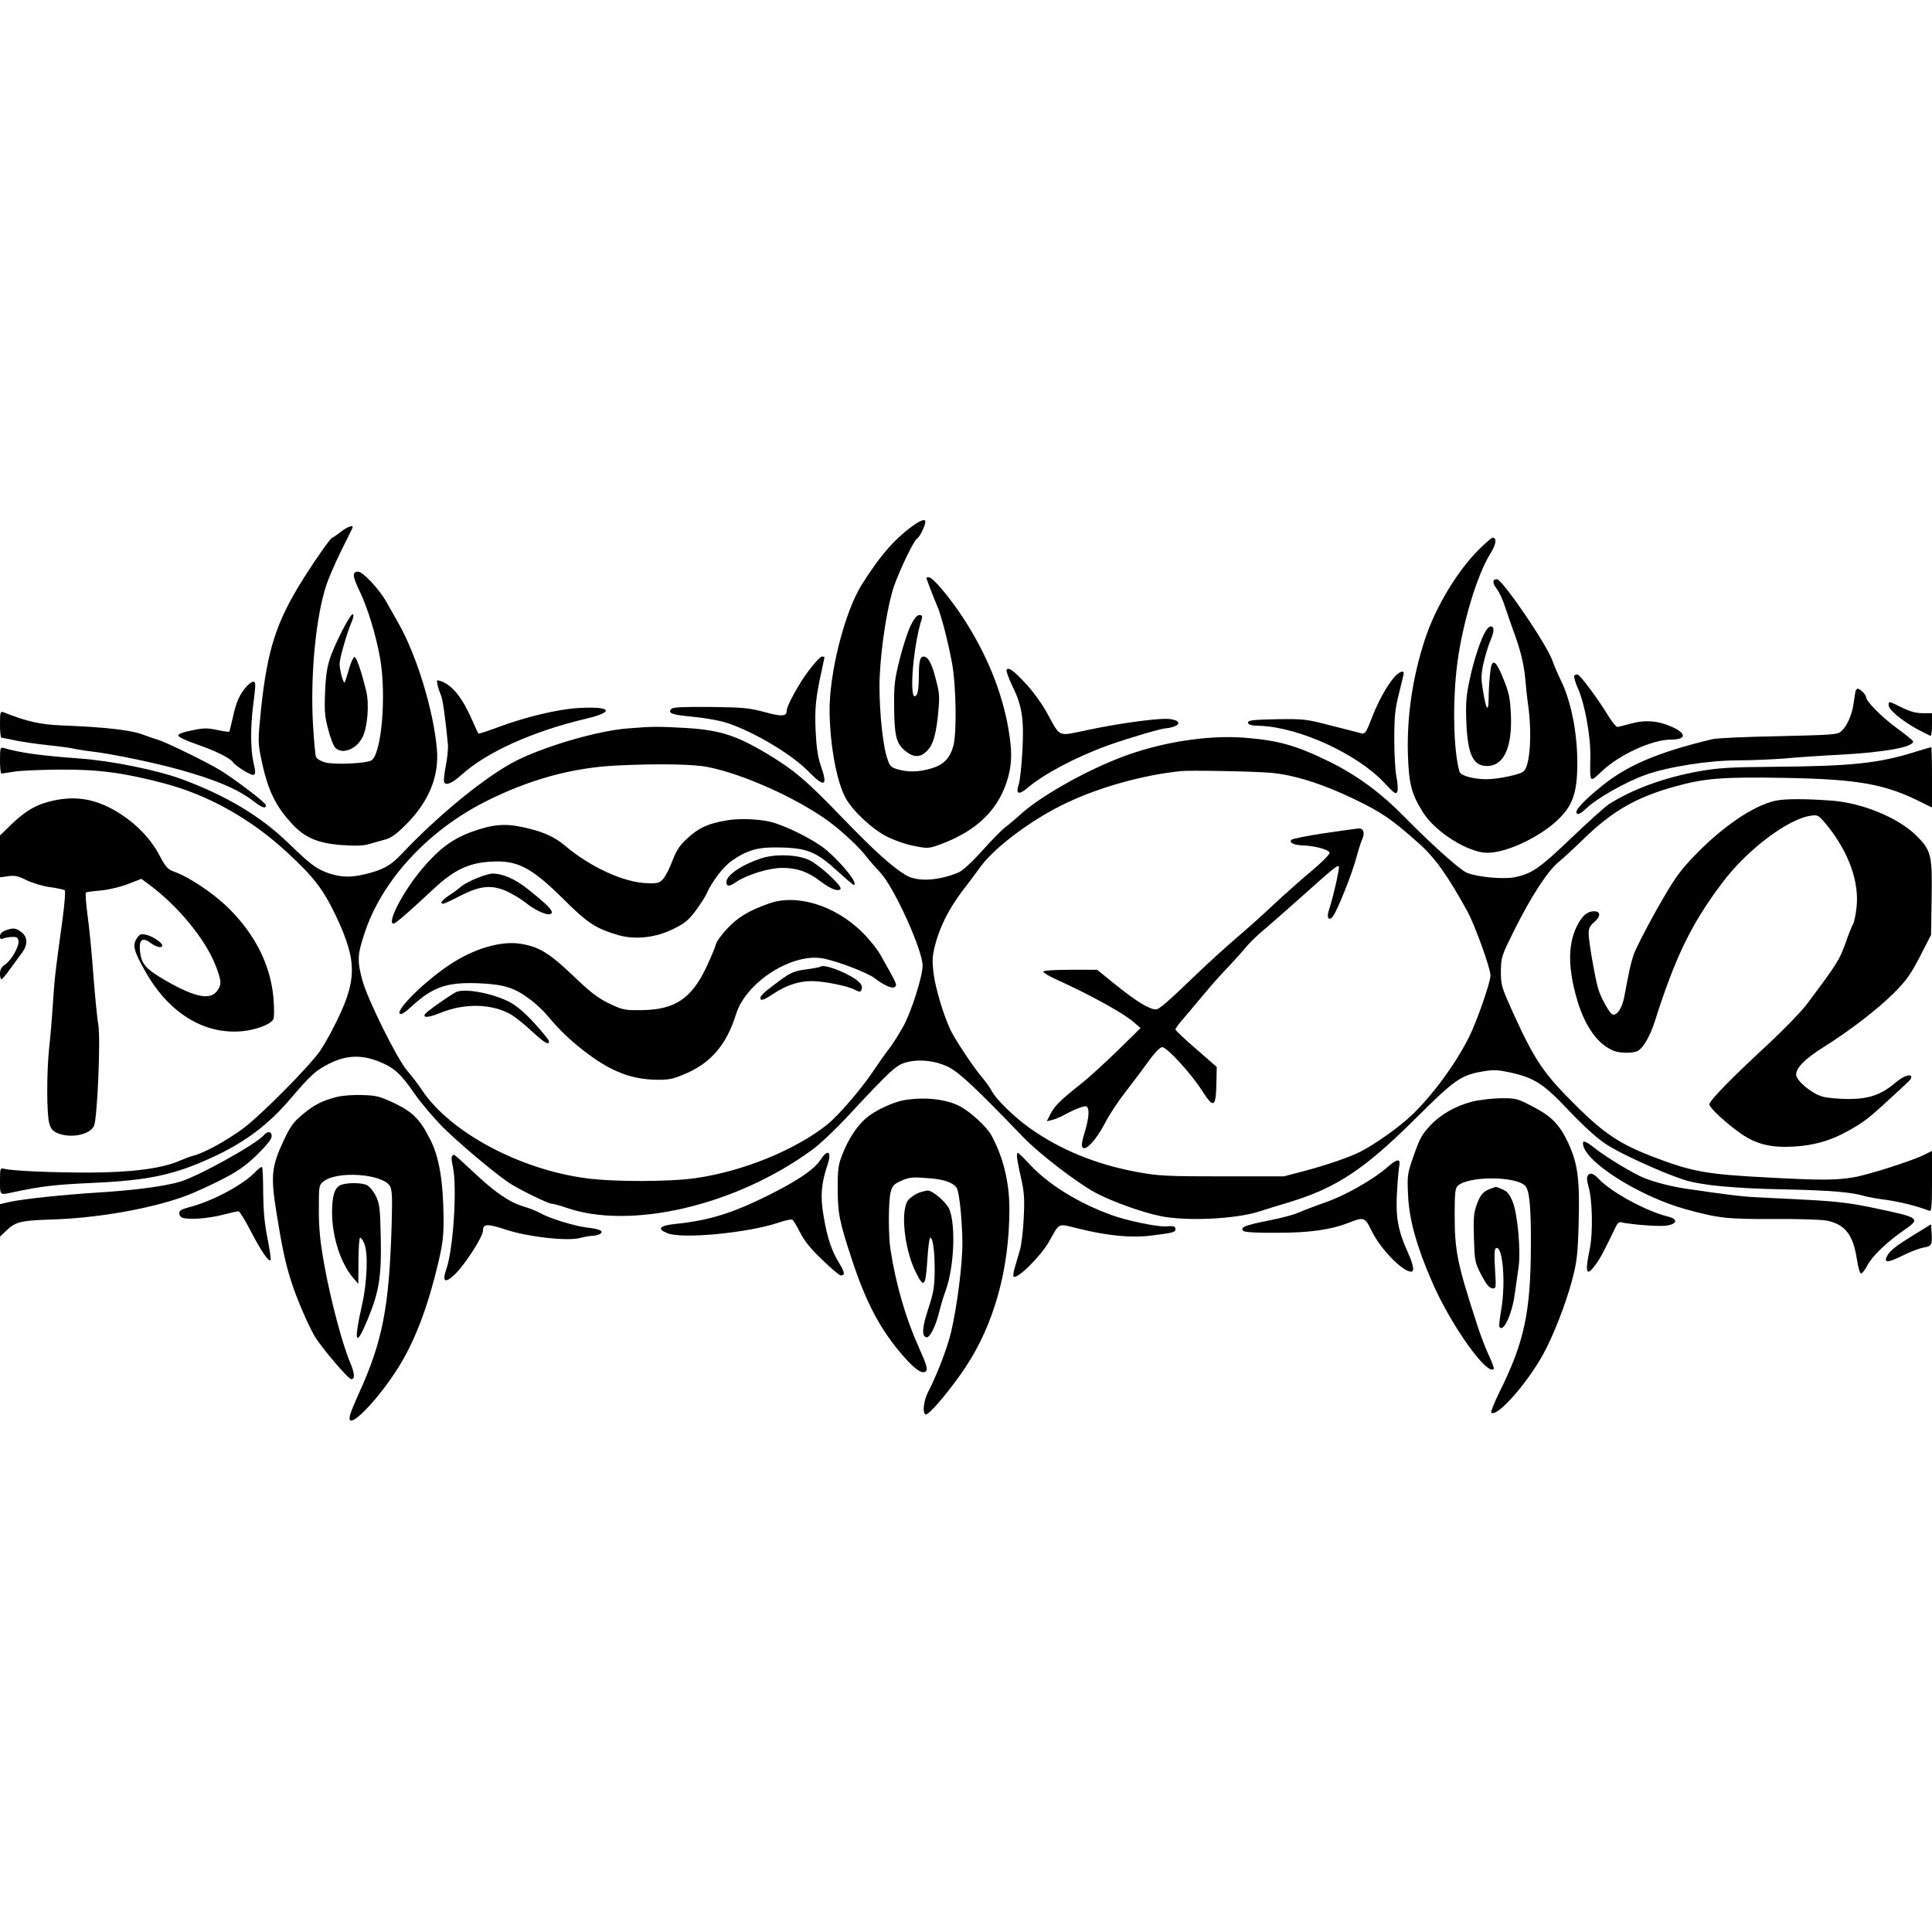 <?xml version="1.0" standalone="no"?>
<!DOCTYPE svg PUBLIC "-//W3C//DTD SVG 20010904//EN"
 "http://www.w3.org/TR/2001/REC-SVG-20010904/DTD/svg10.dtd">
<svg version="1.0" xmlns="http://www.w3.org/2000/svg"
 width="1024pt" height="1024pt" viewBox="0 0 1024 1024"
 preserveAspectRatio="xMidYMid meet">
<g transform="translate(0,1024) scale(0.1,-0.1)"
fill="#000000" stroke="none">
<path d="M4855 7465 c-105 -72 -185 -161 -287 -323 -92 -146 -175 -475 -171
-682 4 -185 40 -372 88 -455 38 -66 138 -159 212 -197 38 -20 102 -43 145 -51
75 -15 79 -15 140 7 200 73 318 191 363 363 19 73 19 137 0 249 -34 198 -116
399 -240 589 -69 106 -161 215 -181 215 -8 0 -14 -1 -14 -2 0 -6 42 -115 55
-144 21 -44 60 -194 81 -309 22 -119 26 -375 6 -442 -19 -65 -53 -98 -120
-117 -67 -19 -121 -19 -176 -3 -37 11 -41 17 -57 69 -25 84 -43 299 -36 430 8
163 42 374 75 470 31 89 105 242 122 253 19 12 52 87 43 96 -6 6 -25 -1 -48
-16z"/>
<path d="M1805 7420 c-21 -16 -41 -30 -44 -30 -8 0 -85 -109 -152 -215 -145
-231 -192 -376 -226 -699 -16 -161 -16 -172 1 -255 34 -168 75 -253 168 -352
66 -70 136 -99 260 -108 71 -5 115 -4 143 5 22 6 60 17 85 24 35 9 61 29 117
85 117 119 170 251 159 390 -17 207 -108 505 -206 675 -20 36 -50 88 -65 115
-37 64 -122 155 -147 155 -32 0 -30 -24 7 -101 45 -93 88 -236 110 -360 34
-197 7 -511 -48 -540 -30 -16 -196 -23 -243 -10 -23 6 -45 19 -49 29 -4 9 -11
86 -16 171 -15 260 15 574 71 741 12 36 47 117 78 180 31 63 59 118 60 122 8
19 -28 6 -63 -22z"/>
<path d="M7836 7325 c-114 -114 -229 -306 -284 -475 -65 -199 -95 -404 -90
-602 5 -165 19 -216 81 -315 66 -104 240 -213 340 -213 94 0 251 70 353 156
97 84 124 152 124 319 1 163 -35 338 -91 447 -10 20 -30 66 -43 102 -35 91
-264 426 -292 426 -25 0 -25 -20 0 -52 13 -18 32 -58 41 -88 10 -30 30 -89 45
-130 38 -101 58 -181 65 -265 3 -38 10 -103 16 -143 19 -150 8 -307 -24 -339
-17 -18 -136 -43 -200 -43 -67 0 -135 19 -141 39 -33 112 -38 375 -12 575 28
214 105 470 176 583 30 48 35 83 11 83 -5 0 -39 -29 -75 -65z"/>
<path d="M1814 6898 c-73 -147 -85 -188 -91 -323 -4 -102 -2 -132 16 -199 11
-44 28 -88 37 -98 36 -39 112 -11 145 54 27 52 37 177 20 245 -28 114 -53 184
-63 181 -6 -2 -20 -33 -29 -67 -10 -35 -20 -66 -23 -68 -6 -7 -26 67 -26 98 0
30 39 165 63 221 10 22 13 39 7 43 -5 3 -30 -36 -56 -87z"/>
<path d="M4827 6925 c-15 -30 -41 -110 -58 -177 -27 -107 -31 -139 -30 -248 1
-153 11 -197 50 -232 43 -39 77 -45 109 -21 42 30 60 79 73 198 10 102 10 116
-11 195 -21 84 -41 120 -65 120 -19 0 -25 -25 -25 -108 0 -42 -4 -84 -10 -92
-45 -72 -25 242 26 402 4 13 0 18 -13 18 -13 0 -28 -18 -46 -55z"/>
<path d="M7876 6898 c-26 -41 -63 -150 -86 -258 -19 -88 -22 -124 -18 -230 7
-169 36 -230 109 -230 90 0 135 98 127 276 -4 83 -10 113 -39 184 -44 110 -64
116 -72 23 -4 -37 -7 -95 -7 -128 -1 -76 -14 -56 -30 46 -11 65 -10 86 4 149
10 41 26 95 38 121 19 45 18 69 -2 69 -5 0 -16 -10 -24 -22z"/>
<path d="M4286 6685 c-52 -69 -116 -185 -116 -211 0 -32 -27 -33 -118 -8 -82
22 -114 25 -287 27 -144 1 -197 -1 -206 -10 -23 -23 3 -32 114 -42 60 -6 137
-19 172 -30 140 -44 343 -163 435 -255 92 -94 110 -86 69 30 -14 41 -22 95
-26 179 -5 118 0 178 32 320 8 38 15 71 15 72 0 2 -6 3 -14 3 -8 0 -39 -34
-70 -75z"/>
<path d="M5335 6690 c-3 -5 10 -43 29 -82 53 -108 64 -176 55 -346 -4 -78 -13
-159 -19 -178 -18 -53 -1 -60 46 -20 88 75 261 166 431 227 110 39 281 89 304
89 10 0 30 5 44 10 42 16 15 40 -46 40 -73 0 -257 -26 -414 -59 -163 -34 -142
-43 -215 89 -24 45 -73 113 -108 151 -69 75 -97 95 -107 79z"/>
<path d="M7391 6652 c-39 -44 -89 -134 -122 -222 -28 -72 -34 -81 -53 -77 -11
3 -84 22 -160 41 -135 35 -145 36 -290 34 -126 -3 -151 -5 -151 -18 0 -11 15
-16 62 -17 208 -7 517 -149 660 -302 53 -57 63 -63 69 -47 4 11 2 45 -4 76 -7
31 -12 121 -12 201 0 120 4 161 25 244 14 55 25 103 25 107 0 17 -26 6 -49
-20z"/>
<path d="M8344 6659 c-3 -6 5 -36 19 -67 37 -82 69 -258 66 -367 -2 -138 -5
-135 62 -72 93 88 266 167 365 167 81 0 85 31 9 66 -74 34 -145 40 -220 19
-33 -9 -65 -17 -72 -18 -6 -1 -29 26 -50 61 -50 83 -145 211 -160 216 -7 3
-15 0 -19 -5z"/>
<path d="M2320 6606 c4 -17 12 -40 17 -51 9 -17 23 -116 37 -260 2 -22 -3 -73
-11 -113 -8 -40 -12 -79 -9 -87 8 -21 42 -7 94 40 134 120 376 229 659 296
157 37 132 67 -46 56 -109 -7 -280 -48 -426 -103 -53 -20 -98 -34 -99 -32 -2
1 -16 32 -32 68 -52 120 -106 188 -165 209 -26 9 -26 8 -19 -23z"/>
<path d="M1308 6603 c-37 -40 -57 -85 -74 -166 -9 -39 -17 -73 -19 -75 -1 -2
-30 2 -64 9 -51 11 -73 11 -133 -2 -47 -9 -73 -19 -73 -27 0 -8 39 -27 97 -47
93 -31 180 -74 193 -95 13 -20 97 -72 109 -67 11 5 11 15 0 64 -16 68 -17 185
-3 298 15 116 15 128 4 132 -6 2 -23 -9 -37 -24z"/>
<path d="M9835 6578 c-2 -7 -6 -35 -10 -63 -8 -62 -35 -123 -65 -150 -21 -19
-41 -20 -334 -27 -171 -3 -329 -10 -351 -16 -287 -69 -450 -138 -585 -248 -99
-80 -146 -132 -133 -145 8 -8 23 0 55 30 52 50 207 138 309 174 120 43 336 77
490 77 74 0 186 5 249 10 63 6 196 15 295 20 235 13 385 40 385 70 0 5 -40 37
-88 72 -82 60 -162 142 -162 165 0 11 -32 43 -44 43 -3 0 -8 -6 -11 -12z"/>
<path d="M10010 6502 c0 -23 70 -82 152 -127 36 -19 68 -35 71 -35 4 0 7 27 7
60 l0 60 -50 0 c-36 0 -67 9 -110 30 -70 35 -70 35 -70 12z"/>
<path d="M0 6401 c0 -39 3 -71 8 -71 4 0 38 -7 76 -15 38 -8 117 -19 175 -25
58 -6 122 -15 141 -20 19 -4 64 -11 100 -15 88 -10 321 -58 450 -94 201 -56
316 -106 401 -173 40 -30 59 -36 58 -15 0 12 -153 129 -239 183 -63 39 -288
150 -330 162 -19 6 -61 20 -93 32 -59 21 -204 37 -417 45 -120 5 -185 20 -312
70 -16 6 -18 0 -18 -64z"/>
<path d="M3325 6379 c-155 -12 -430 -92 -585 -169 -158 -79 -413 -286 -610
-495 -60 -64 -102 -87 -206 -111 -74 -17 -130 -13 -199 14 -53 21 -87 47 -195
152 -147 143 -329 252 -563 339 -132 49 -377 99 -547 111 -203 15 -310 29
-402 56 -16 5 -18 -3 -18 -65 0 -39 3 -71 8 -71 4 0 34 5 67 10 33 6 143 10
245 11 205 1 337 -17 550 -73 234 -62 457 -186 651 -365 145 -134 193 -197
263 -345 112 -240 109 -339 -16 -583 -22 -44 -54 -99 -70 -123 -57 -83 -314
-342 -409 -413 -90 -66 -208 -131 -266 -145 -16 -4 -47 -16 -70 -26 -93 -41
-254 -62 -477 -63 -207 0 -409 9 -453 20 -22 5 -23 3 -23 -65 0 -76 -2 -75 65
-60 156 33 223 41 419 50 303 13 442 43 646 138 169 78 294 172 410 309 106
124 134 150 204 185 89 45 169 49 261 13 83 -33 118 -64 191 -170 30 -44 95
-121 144 -172 79 -80 266 -239 356 -301 47 -32 209 -112 228 -112 9 0 42 -9
74 -20 342 -121 903 10 1307 306 39 28 127 111 195 185 220 236 250 264 302
278 69 19 154 10 224 -24 57 -28 143 -108 399 -374 83 -86 282 -239 380 -292
85 -46 243 -103 343 -124 139 -29 397 -17 527 24 33 11 107 34 165 51 246 76
393 174 660 439 212 211 243 233 364 253 52 9 78 7 139 -6 131 -29 179 -61
312 -202 74 -78 148 -146 195 -177 70 -48 300 -153 415 -190 89 -29 265 -46
530 -51 247 -5 362 -15 430 -36 17 -5 68 -14 115 -20 70 -10 156 -31 228 -58
9 -3 12 32 12 157 l0 161 -40 -20 c-63 -32 -301 -108 -376 -120 -94 -16 -180
-16 -454 -1 -328 17 -400 30 -615 112 -165 64 -251 120 -392 259 -182 180
-225 242 -345 505 -60 134 -63 143 -63 217 1 76 3 81 72 220 89 178 176 312
234 359 24 20 85 76 134 124 152 147 277 219 481 276 158 44 254 52 584 46
392 -7 535 -33 729 -132 l51 -25 0 160 c0 88 -2 160 -4 160 -2 0 -46 -13 -98
-29 -184 -57 -335 -72 -723 -75 -249 -2 -307 -6 -410 -24 -186 -34 -348 -93
-477 -174 -20 -13 -109 -93 -198 -178 -169 -162 -210 -190 -299 -209 -60 -13
-200 0 -256 23 -39 17 -182 145 -329 294 -126 129 -252 222 -400 295 -175 86
-271 113 -451 127 -195 15 -444 -24 -653 -104 -196 -75 -435 -211 -537 -306
-22 -20 -56 -49 -75 -63 -19 -14 -75 -71 -124 -126 -55 -61 -103 -105 -125
-115 -109 -45 -218 -51 -279 -15 -76 46 -163 125 -333 300 -197 205 -258 256
-405 345 -159 95 -249 124 -419 135 -160 9 -183 9 -320 -2z m424 -204 c188
-36 479 -167 647 -291 72 -54 159 -135 200 -189 12 -16 43 -51 68 -78 73 -75
226 -412 226 -495 0 -58 -61 -249 -104 -325 -20 -36 -52 -87 -71 -112 -20 -25
-62 -85 -94 -133 -66 -96 -179 -226 -237 -273 -169 -134 -445 -247 -695 -283
-135 -20 -436 -21 -582 -1 -355 47 -723 245 -871 468 -20 30 -54 75 -76 100
-53 59 -212 380 -239 480 -28 103 -27 136 10 247 90 280 334 546 643 702 234
118 463 180 701 191 218 10 396 7 474 -8z m2985 -31 c121 -10 272 -57 441
-138 149 -72 196 -104 343 -234 88 -78 154 -171 261 -365 39 -73 121 -299 121
-337 0 -36 -72 -243 -113 -325 -71 -143 -196 -313 -308 -419 -66 -62 -190
-150 -268 -190 -51 -27 -182 -72 -296 -102 l-110 -29 -325 0 c-292 0 -338 2
-447 22 -221 40 -413 118 -578 236 -79 56 -177 152 -199 195 -8 16 -31 49 -52
73 -49 58 -151 213 -170 258 -39 89 -74 210 -85 286 -9 70 -8 93 6 151 25 100
74 197 146 292 35 46 80 105 99 132 78 105 280 254 456 336 178 84 407 147
604 167 51 5 380 -1 474 -9z"/>
<path d="M3860 5893 c-104 -16 -157 -40 -221 -100 -36 -33 -55 -62 -75 -115
-14 -38 -36 -81 -48 -95 -20 -23 -29 -26 -85 -24 -121 2 -303 85 -439 201 -57
47 -114 72 -217 95 -98 22 -164 16 -275 -24 -102 -37 -174 -91 -262 -195 -101
-119 -190 -291 -152 -291 11 0 81 61 217 188 92 86 168 126 263 137 167 18
239 -16 421 -196 127 -127 171 -155 289 -190 91 -26 199 -14 292 32 61 30 81
46 119 97 25 34 51 74 57 88 28 65 91 147 135 177 87 60 142 74 266 70 137 -4
185 -25 297 -128 42 -38 79 -70 82 -70 30 0 -54 107 -143 184 -64 54 -219 132
-301 151 -60 14 -161 18 -220 8z"/>
<path d="M4050 5695 c-105 -30 -200 -91 -200 -130 0 -25 16 -25 53 1 57 38
173 74 243 74 77 0 136 -20 201 -70 57 -43 97 -58 108 -41 9 15 -109 124 -163
151 -56 29 -168 35 -242 15z"/>
<path d="M2526 5585 c-32 -13 -68 -32 -80 -42 -11 -11 -40 -32 -63 -47 -41
-27 -54 -46 -34 -46 5 0 45 18 88 41 107 55 169 61 249 25 32 -15 76 -41 98
-59 56 -45 123 -74 138 -59 13 13 -18 45 -126 131 -66 52 -132 81 -185 81 -14
0 -52 -11 -85 -25z"/>
<path d="M4075 5451 c-107 -38 -163 -72 -218 -130 -31 -32 -59 -71 -63 -87 -4
-16 -27 -71 -51 -122 -79 -166 -167 -224 -343 -226 -89 -1 -99 1 -171 35 -60
29 -99 59 -192 148 -127 121 -180 153 -279 169 -105 16 -247 -26 -376 -112
-132 -88 -284 -238 -263 -259 7 -7 30 8 66 42 113 102 186 127 361 119 127 -6
183 -24 265 -86 30 -22 72 -62 94 -89 57 -70 130 -139 210 -198 127 -95 232
-135 362 -138 68 -1 88 3 156 32 136 58 218 155 268 315 53 172 302 330 467
295 77 -16 230 -75 267 -103 54 -41 96 -59 109 -46 11 11 12 10 -75 165 -18
33 -64 90 -101 126 -144 141 -347 203 -493 150z"/>
<path d="M4350 5117 c-3 -3 -38 -10 -78 -15 -64 -9 -82 -17 -139 -59 -79 -58
-103 -80 -103 -93 0 -17 19 -11 74 26 64 42 131 64 197 64 63 0 190 -25 228
-45 27 -14 32 -14 37 -1 10 26 -13 50 -78 83 -60 31 -128 50 -138 40z"/>
<path d="M2420 4983 c-16 -6 -109 -69 -149 -101 -46 -37 -14 -42 62 -11 127
53 274 50 375 -8 24 -14 74 -54 111 -89 66 -61 91 -76 91 -53 0 6 -35 49 -77
95 -53 58 -96 94 -134 114 -89 45 -229 72 -279 53z"/>
<path d="M7020 5824 c-91 -14 -169 -29 -175 -35 -15 -15 13 -28 60 -30 64 -2
139 -22 142 -39 1 -8 -40 -50 -94 -95 -53 -44 -144 -125 -202 -179 -58 -55
-149 -136 -201 -180 -52 -45 -142 -126 -200 -182 -167 -160 -206 -194 -224
-194 -33 0 -104 43 -206 125 l-105 85 -142 0 c-89 0 -143 -4 -143 -10 0 -6 30
-24 68 -41 189 -86 364 -183 415 -230 l32 -28 -120 -118 c-67 -65 -154 -145
-195 -177 -111 -88 -140 -117 -162 -160 l-20 -39 29 7 c15 4 39 14 53 21 61
34 115 55 127 51 19 -8 16 -58 -8 -138 -16 -51 -18 -73 -10 -81 17 -17 72 43
117 129 21 42 69 115 106 162 37 48 93 122 124 165 34 48 63 77 74 77 25 0
154 -141 210 -229 62 -97 74 -92 77 29 l2 95 -109 95 c-61 52 -110 99 -110
104 0 5 21 34 48 64 26 31 73 87 106 126 32 39 89 103 126 141 36 39 79 86 94
105 15 19 52 55 81 80 30 25 125 108 211 185 171 153 192 170 200 163 6 -6
-32 -173 -52 -230 -15 -42 0 -64 22 -33 23 31 102 229 122 306 11 41 25 86 32
101 15 32 7 58 -17 57 -10 0 -92 -12 -183 -25z"/>
<path d="M280 5996 c-83 -18 -140 -50 -214 -120 l-66 -64 0 -111 0 -111 43 6
c35 5 54 1 97 -21 30 -15 84 -31 124 -37 39 -5 75 -13 79 -17 5 -5 -1 -75 -12
-157 -37 -268 -42 -307 -51 -449 -5 -77 -14 -183 -20 -235 -13 -126 -13 -345
1 -393 8 -30 18 -42 44 -53 70 -29 170 -9 193 38 18 38 36 462 23 538 -6 30
-17 147 -26 260 -8 113 -22 256 -31 319 -8 62 -12 116 -9 120 4 3 39 8 78 11
41 4 103 18 144 34 l72 28 38 -28 c155 -114 299 -289 354 -427 34 -87 35 -106
8 -141 -37 -48 -117 -31 -268 55 -109 63 -132 89 -139 158 -6 62 13 76 58 42
30 -22 60 -28 60 -12 0 15 -55 51 -88 57 -25 5 -33 2 -47 -20 -24 -36 -16 -67
46 -176 123 -218 308 -333 509 -316 78 7 154 36 169 64 5 10 5 59 0 116 -16
173 -97 334 -239 474 -78 77 -205 162 -285 191 -36 13 -46 24 -79 86 -45 86
-118 163 -206 220 -121 78 -230 100 -360 71z"/>
<path d="M9410 5996 c-119 -26 -289 -143 -440 -303 -72 -76 -101 -118 -192
-279 -58 -104 -113 -211 -121 -239 -15 -47 -21 -74 -48 -218 -11 -59 -39 -102
-62 -94 -16 5 -64 92 -77 139 -17 60 -50 251 -50 290 0 28 7 42 31 62 34 29
33 56 -1 56 -34 0 -58 -18 -84 -63 -56 -99 -59 -228 -7 -406 41 -141 111 -239
196 -271 34 -13 101 -13 126 0 28 16 64 77 88 151 110 346 194 520 357 737
132 177 351 343 474 359 36 5 39 3 89 -58 111 -140 166 -295 151 -429 -4 -36
-12 -75 -18 -87 -7 -12 -24 -54 -38 -95 -36 -99 -43 -111 -211 -335 -30 -39
-121 -132 -201 -207 -192 -177 -312 -300 -312 -319 0 -19 94 -105 171 -158 81
-55 159 -73 279 -66 107 7 195 32 285 83 80 44 108 65 216 165 118 108 119
109 119 120 0 20 -41 7 -82 -28 -78 -66 -140 -87 -248 -88 -52 0 -116 6 -141
13 -59 17 -139 85 -139 117 0 36 48 84 145 145 142 89 284 199 371 285 67 67
90 99 140 195 l59 115 3 194 c4 230 -2 254 -83 334 -93 92 -282 170 -440 183
-142 11 -255 11 -305 0z"/>
<path d="M28 5308 c-18 -6 -28 -17 -28 -30 0 -15 4 -18 18 -12 9 4 31 8 47 8
24 1 31 -4 33 -22 4 -29 -39 -104 -73 -126 -17 -11 -25 -25 -25 -46 0 -17 3
-30 8 -30 4 0 25 25 47 56 22 30 50 69 63 86 30 42 29 81 -4 107 -29 23 -45
25 -86 9z"/>
<path d="M1785 4426 c-78 -21 -116 -39 -179 -91 -50 -41 -66 -63 -102 -139
-65 -139 -70 -188 -39 -381 29 -182 48 -272 78 -365 28 -89 86 -224 124 -291
34 -58 179 -229 195 -229 20 0 18 31 -6 88 -42 99 -104 335 -136 512 -23 128
-30 194 -30 297 0 129 0 132 26 152 71 56 308 40 350 -24 12 -19 14 -53 10
-201 -13 -444 -48 -624 -176 -904 -21 -47 -42 -97 -45 -112 -25 -100 161 92
272 280 81 137 146 314 199 542 21 91 26 138 25 225 -2 194 -23 319 -68 410
-56 112 -92 149 -191 197 -78 37 -96 42 -172 44 -47 2 -107 -3 -135 -10z"/>
<path d="M4792 4409 c-58 -10 -153 -54 -200 -94 -47 -39 -96 -113 -125 -188
-24 -59 -27 -81 -27 -185 0 -132 9 -178 75 -377 76 -232 153 -376 274 -514 64
-73 103 -98 120 -77 9 10 -1 40 -40 127 -68 151 -120 329 -149 514 -12 73 -12
264 1 308 9 33 18 42 57 59 40 18 58 20 134 14 87 -6 132 -20 157 -49 15 -19
30 -160 32 -293 1 -108 -28 -340 -60 -474 -19 -82 -75 -228 -122 -318 -24 -47
-31 -112 -13 -119 17 -6 137 137 215 256 149 227 229 517 229 833 0 144 -34
280 -97 393 -25 45 -110 122 -166 152 -75 38 -185 50 -295 32z"/>
<path d="M7799 4400 c-85 -22 -165 -68 -217 -124 -49 -53 -56 -67 -94 -175
-28 -81 -30 -93 -25 -196 6 -130 45 -270 128 -461 98 -226 290 -496 326 -460
3 3 -8 34 -24 68 -17 35 -47 113 -66 173 -104 321 -117 384 -117 582 0 105 3
135 15 147 54 53 306 54 359 1 22 -23 31 -111 30 -315 -1 -355 -35 -514 -166
-777 -28 -57 -48 -106 -44 -110 28 -28 186 149 274 307 52 93 121 269 153 390
27 102 31 136 36 300 7 237 -4 321 -55 432 -47 100 -90 143 -196 197 -75 39
-83 41 -165 40 -47 -1 -116 -9 -152 -19z"/>
<path d="M1399 4224 c-39 -47 -350 -220 -447 -248 -82 -24 -244 -45 -424 -56
-189 -12 -400 -34 -475 -50 l-53 -12 0 -86 0 -86 33 31 c48 47 78 54 233 59
247 7 532 57 717 125 44 16 129 55 190 86 87 45 127 72 189 132 52 51 78 84
78 99 0 26 -22 29 -41 6z"/>
<path d="M8390 4180 c0 -92 296 -281 547 -350 173 -47 217 -52 464 -51 138 1
255 -3 284 -9 96 -21 137 -75 157 -205 6 -41 16 -75 22 -75 6 0 22 21 35 46
27 49 102 121 190 182 94 64 88 68 -145 117 -131 28 -206 37 -353 45 -102 5
-226 12 -276 14 -82 4 -156 13 -375 45 -80 12 -160 32 -225 57 -53 21 -197
107 -259 156 -50 39 -66 46 -66 28z"/>
<path d="M4349 4093 c-34 -52 -121 -111 -284 -192 -186 -92 -309 -130 -484
-148 -86 -9 -101 -26 -44 -49 77 -33 434 2 593 57 33 11 64 18 70 14 6 -4 24
-34 41 -68 22 -44 57 -87 117 -144 47 -46 91 -83 98 -83 24 0 22 16 -8 65 -40
65 -63 132 -83 251 -18 104 -12 172 21 270 24 71 2 87 -37 27z"/>
<path d="M5390 4112 c0 -10 9 -60 21 -112 18 -79 20 -115 15 -215 -3 -66 -12
-142 -20 -170 -8 -27 -20 -69 -27 -92 -7 -23 -10 -45 -7 -49 18 -17 143 106
188 185 59 104 42 97 161 68 151 -37 276 -49 379 -36 120 15 130 18 130 34 0
16 -8 18 -51 15 -48 -3 -209 31 -288 60 -178 65 -332 161 -431 266 -32 35 -62
64 -65 64 -3 0 -5 -8 -5 -18z"/>
<path d="M2395 4111 c-3 -6 -1 -29 5 -53 24 -107 3 -440 -35 -547 -23 -67 -5
-75 49 -22 54 53 146 197 146 229 0 36 24 37 123 4 117 -38 320 -61 390 -44
25 7 56 12 69 12 13 0 30 5 38 10 23 15 -1 26 -70 34 -67 8 -200 49 -248 77
-18 10 -57 26 -86 34 -75 22 -154 76 -268 184 -53 50 -99 91 -101 91 -3 0 -8
-4 -12 -9z"/>
<path d="M7355 4055 c-75 -66 -219 -148 -325 -186 -58 -20 -125 -46 -150 -57
-25 -11 -97 -30 -160 -42 -121 -24 -149 -35 -130 -54 7 -7 70 -11 178 -10 176
0 285 16 383 54 77 31 84 28 118 -42 45 -95 164 -218 210 -218 19 0 13 35 -18
104 -51 113 -64 185 -57 310 3 61 9 126 12 144 8 43 -9 42 -61 -3z"/>
<path d="M1359 4034 c-67 -73 -234 -162 -362 -194 -34 -9 -47 -17 -47 -30 0
-10 7 -21 16 -24 32 -12 133 -5 209 14 43 11 83 20 89 20 6 0 35 -47 65 -105
56 -108 95 -164 105 -154 3 3 -4 55 -16 115 -16 78 -22 146 -23 241 0 72 -3
134 -6 137 -3 3 -16 -6 -30 -20z"/>
<path d="M8413 4004 c-3 -9 0 -32 6 -52 21 -66 25 -248 7 -332 -27 -129 -18
-151 33 -80 25 35 41 65 106 200 6 14 17 24 24 22 61 -13 206 -24 244 -18 58
9 62 35 7 48 -117 29 -302 130 -369 202 -28 30 -49 33 -58 10z"/>
<path d="M1803 3958 c-30 -15 -43 -58 -43 -144 0 -128 45 -268 110 -345 l29
-34 1 123 c0 67 4 122 9 122 5 0 15 -15 22 -32 21 -49 15 -205 -12 -323 -46
-204 -34 -233 31 -75 59 143 73 227 68 432 -3 154 -6 178 -26 219 -13 26 -34
51 -48 58 -31 14 -111 13 -141 -1z"/>
<path d="M7910 3943 c-46 -15 -61 -30 -81 -82 -18 -49 -20 -72 -17 -183 4
-122 5 -129 39 -195 25 -48 42 -69 57 -71 22 -3 22 -2 16 101 -5 71 -3 106 4
111 36 22 54 -180 29 -324 -8 -47 -13 -88 -10 -92 20 -35 68 67 82 177 6 44
15 107 20 140 12 86 -5 277 -31 344 -17 42 -28 56 -54 67 -18 8 -35 14 -36 13
-2 0 -10 -3 -18 -6z"/>
<path d="M4865 3916 c-16 -7 -39 -23 -50 -35 -43 -49 -24 -253 36 -378 45 -94
55 -85 64 57 4 66 11 120 15 120 15 0 24 -70 24 -176 -1 -85 -6 -115 -33 -198
-34 -102 -37 -149 -10 -154 18 -3 51 65 68 139 6 24 21 76 35 114 43 123 52
340 18 425 -14 36 -88 100 -115 100 -12 -1 -35 -7 -52 -14z"/>
<path d="M10180 3717 c-127 -77 -162 -103 -178 -134 -20 -37 4 -37 80 1 39 20
89 39 110 43 46 7 50 14 46 77 l-3 47 -55 -34z"/>
</g>
</svg>
